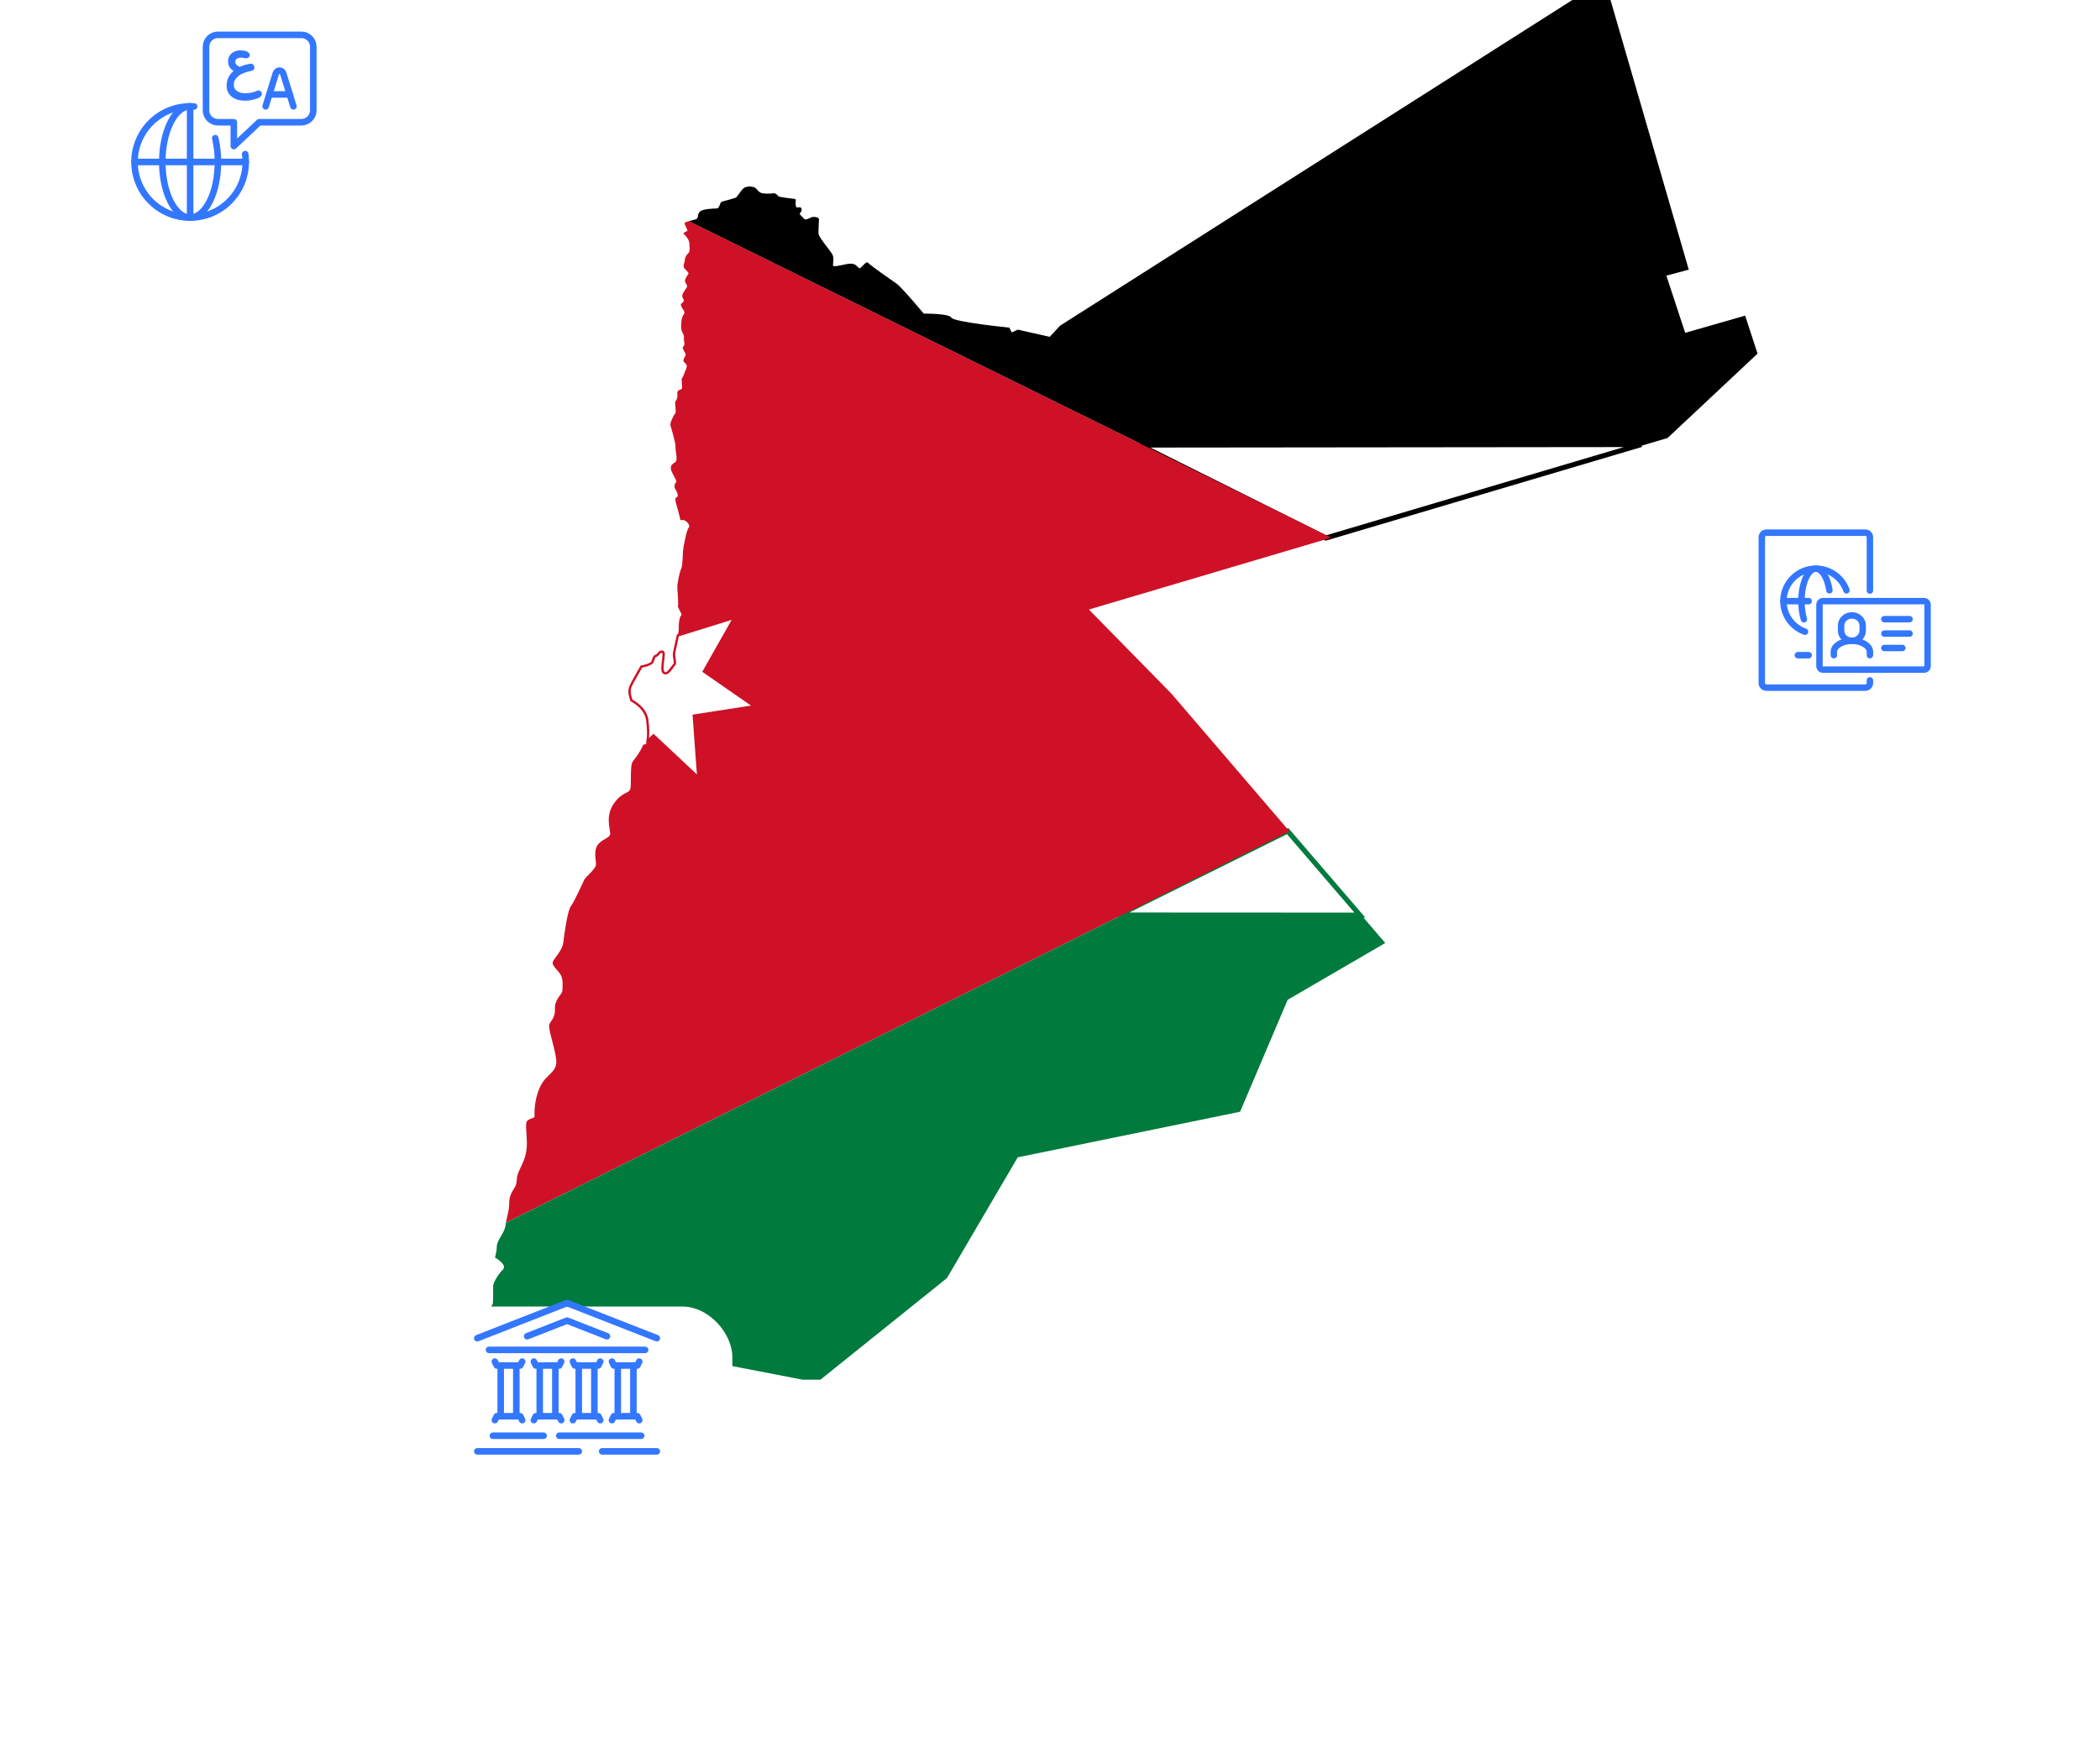 <svg fill="none" height="346" viewBox="0 0 417 346" width="417" xmlns="http://www.w3.org/2000/svg" xmlns:xlink="http://www.w3.org/1999/xlink"><filter id="a" color-interpolation-filters="sRGB" filterUnits="userSpaceOnUse" height="105.654" width="104.346" x="-8.461" y="-8"><feFlood flood-opacity="0" result="BackgroundImageFix"/><feColorMatrix in="SourceAlpha" result="hardAlpha" type="matrix" values="0 0 0 0 0 0 0 0 0 0 0 0 0 0 0 0 0 0 127 0"/><feOffset dy="19.461"/><feGaussianBlur stdDeviation="9.731"/><feComposite in2="hardAlpha" operator="out"/><feColorMatrix type="matrix" values="0 0 0 0 0.023 0 0 0 0 0.105 0 0 0 0 0.23 0 0 0 0.1 0"/><feBlend in2="BackgroundImageFix" mode="normal" result="effect1_dropShadow_202_2806"/><feBlend in="SourceGraphic" in2="effect1_dropShadow_202_2806" mode="normal" result="shape"/></filter><filter id="b" color-interpolation-filters="sRGB" filterUnits="userSpaceOnUse" height="105.654" width="104.346" x="60.539" y="240"><feFlood flood-opacity="0" result="BackgroundImageFix"/><feColorMatrix in="SourceAlpha" result="hardAlpha" type="matrix" values="0 0 0 0 0 0 0 0 0 0 0 0 0 0 0 0 0 0 127 0"/><feOffset dy="19.461"/><feGaussianBlur stdDeviation="9.731"/><feComposite in2="hardAlpha" operator="out"/><feColorMatrix type="matrix" values="0 0 0 0 0.023 0 0 0 0 0.105 0 0 0 0 0.23 0 0 0 0.1 0"/><feBlend in2="BackgroundImageFix" mode="normal" result="effect1_dropShadow_202_2806"/><feBlend in="SourceGraphic" in2="effect1_dropShadow_202_2806" mode="normal" result="shape"/></filter><filter id="c" color-interpolation-filters="sRGB" filterUnits="userSpaceOnUse" height="104.146" width="104.146" x="312.039" y="88.5"><feFlood flood-opacity="0" result="BackgroundImageFix"/><feColorMatrix in="SourceAlpha" result="hardAlpha" type="matrix" values="0 0 0 0 0 0 0 0 0 0 0 0 0 0 0 0 0 0 127 0"/><feOffset dy="19.461"/><feGaussianBlur stdDeviation="9.731"/><feComposite in2="hardAlpha" operator="out"/><feColorMatrix type="matrix" values="0 0 0 0 0.023 0 0 0 0 0.105 0 0 0 0 0.23 0 0 0 0.1 0"/><feBlend in2="BackgroundImageFix" mode="normal" result="effect1_dropShadow_202_2806"/><feBlend in="SourceGraphic" in2="effect1_dropShadow_202_2806" mode="normal" result="shape"/></filter><clipPath id="d"><path d="m0 0h417v346h-417z"/></clipPath><clipPath id="e"><path d="m97-4h252v278h-252z"/></clipPath><clipPath id="f"><path d="m25.917 6.128h37.083v37.872h-37.083z"/></clipPath><clipPath id="g"><path d="m94 258h37.2v31h-37.2z"/></clipPath><g clip-path="url(#d)"><g clip-path="url(#e)"><path d="m263.292 106.84 62.601-18.56-99.573.104z" fill="#fff" stroke="#000"/><path d="m270.038 181.736-14.353-16.697-33.546 16.673z" fill="#fff" stroke="#007a3d"/><path d="m256.064 165.104-23.479-27.382-16.358-16.676 48.124-14.267-36.755-18.112-90.806-44.747c-.464.127-.846.264-.846.419 0 .318.556 1.191.556 1.429 0 .239-1.166.435-.636.794.384.259 1.086 1.269 1.042 1.883-.044.615.22 1.427-.219 1.822-.439.395-.725 1.009-.702 1.405.022.395-.418 1.044-.18 1.461.239.417 1.072 1.013.894 1.251-.179.238-.834 1.191-.655 1.608.178.417.595.715.297 1.132-.297.417-1.072 1.429-.834 1.906.239.476.417.536.179.893-.238.357-.655.298-.417.893.238.595.953 1.131.477 1.668-.477.536-.537 2.084-.477 2.799.06.715.655 1.191.536 1.787-.119.595.357 1.31-.119 1.727s.715 1.37.417 1.846c-.298.476-.477.893-.357 1.131.119.239.893.596.536 1.37-.358.774-.536 1.608-.834 1.906s.238 2.204-.179 2.263c-.417.06-.893.357-.774.893.119.536-.119 1.251-.357 1.489-.239.238.238 2.025-.06 2.382-.297.357-1.072 1.906-.953 2.382.119.477 1.073 3.514 1.013 4.288-.059.774.536 2.68-.059 3.037-.596.357-1.013.715-.834 1.489s1.31 2.263 1.012 2.502c-.297.238-.476.893-.118 1.429.357.536.655 1.429.238 1.548s-.238.774-.12 1.251c.088.349.591 2.044.854 3.275h.576c.536 0 1.489 1.072 1.072 1.489s-1.072 3.871-1.132 4.586c-.06.714-.06 2.977-.357 3.573-.298.595-.834 3.037-.775 3.811.06.774.238 3.216.119 3.573-.119.358.953 1.668.656 1.906-.298.238-.537 1.43-.477 2.442.019.315-.067.877-.192 1.524l11.173-3.467-6.028 10.625 9.98 6.924-11.957 1.851.88 12.223-8.883-8.316-1.173 1.098c-.075.365-.177.587-.292.644-.111.056-.282.077-.48.08l-.117.108c-.658 1.572-1.78 2.853-2.083 3.326-.537.834-.239 3.931-.417 5.181-.179 1.251-1.489.596-3.216 2.978-1.728 2.382-.953 4.765-.834 5.896.119 1.132-1.132 1.013-2.264 2.204-1.131 1.19-.536 3.216-.536 4.109s-2.025 2.442-2.323 3.037c-.298.596-2.025 4.467-2.68 5.3-.655.834-1.31 5.539-1.489 7.147-.178 1.608-1.786 3.097-2.084 3.871s1.132 1.727 1.608 2.679c.476.954.298 2.144.298 2.978 0 .835-1.549 1.727-1.489 3.574.059 1.846-.656 2.263-1.073 3.097-.416.834.953 4.228 1.311 6.968.357 2.739-1.966 2.858-3.216 5.598-1.251 2.739-1.072 5.42-1.072 5.836 0 .417-1.371.358-1.609 1.132s.179 3.037.06 4.943c-.12 1.905-.775 3.097-1.549 4.764-.774 1.668-.059 2.144-1.072 3.633-1.012 1.489-.834 2.561-.893 3.454-.052.78-.377 1.833-.617 3.158l123.103-61.484z" fill="#ce1126"/><path d="m127.751 147.849c-.014.036-.032.069-.047.105l.116-.109c-.024.001-.043.004-.069.004z" fill="#fff"/><path d="m138.65 154.34-.88-12.223 11.956-1.851-9.98-6.924 6.027-10.626-11.173 3.467c-.28 1.435-.76 3.284-.76 3.777 0 .714.357 1.846.059 2.024-.298.179-1.31 2.264-2.085 1.609-.774-.656.417-4.05-.238-4.169-.713-.13-.893.774-1.37.834-.476.059-.416 1.132-.833 1.429-.255.182-1.218.584-2.025.695-.835 1.519-1.731 3.006-2.144 3.95-.344.787-.197 1.727.189 2.771 1.224.665 2.885 1.913 3.146 3.959.242 1.895.211 3.296.055 4.061l1.173-1.099z" fill="#fff"/><path d="m188.036 253.814 14.056-23.981 44.152-9.052 9.45-22.234 19.376-11.276-5.091-5.938h-46.41l-123.102 61.485c-.035.192-.068.39-.098.594-.239 1.607-1.728 2.799-1.728 4.288 0 .467-.13 1.194-.338 2.057.241.101.547.306.993.682 1.131.953.833 1.489.417 1.846-.417.358-1.787 2.264-1.787 3.097 0 .834 0 3.157-.059 3.455-.059.297-.715 1.072-.715 1.607 0 .377-.031 1.017-.152 1.509l62.437 12.047h3.463z" fill="#007a3d"/><path d="m325.445 88.667 5.688-1.687 17.867-16.755-2.462-7.544-11.91 3.415-3.734-11.355 4.448-1.191-16.699-57.55h-.133l-108.001 68.668-2.064 2.223-6.353-1.429-1.191.556-.477-.953s-11.037-1.112-11.514-1.986c-.476-.873-5.48-.794-5.48-.794s-4.288-5.161-5.4-5.955c-1.111-.794-5.161-3.574-5.638-4.129-.476-.556-1.429 1.35-1.826 1.032-.397-.318-.635-.873-1.668-.873-1.032 0-3.493.873-3.493.317 0-.556.238-1.35-.08-2.064-.318-.715-2.7-3.415-2.779-4.129-.079-.715.079-2.461.079-2.938 0-.476-1.191-.556-1.509-.397-.317.159-1.191.635-1.429.318-.238-.318-.874-.794-.874-1.032 0-.238.556-.397.318-1.032-.238-.635-.953.239-1.112-.556-.158-.794.239-1.271-.238-1.35-.477-.079-3.097-.317-3.256-.556-.158-.239-.556-.635-.953-.556s-2.065.159-2.62-.159c-.556-.318-.715-.953-1.43-1.112-.714-.159-1.35-.079-1.826.238s-1.35 1.826-1.588 1.906c-.239.08-2.383.715-2.78.794s-.397 1.35-1.032 1.35c-.636 0-2.78.08-3.335.635-.556.555-.159 1.27-.795 1.508-.323.122-.894.243-1.377.375l90.806 44.747z" fill="#000"/><path d="m146.258 122.329-.547.173-11.187 3.455-.129.044-.015.143c-.138.711-.334 1.527-.489 2.232-.156.705-.288 1.262-.288 1.584 0 .395.093.854.144 1.238.025.191.05.362.043.475s-.049.136-.014.115c-.097.058-.138.121-.202.201-.063.08-.127.168-.201.274-.15.212-.334.471-.519.691-.184.22-.375.41-.532.489-.157.08-.232.081-.36-.028-.097-.082-.18-.346-.187-.735-.007-.388.041-.868.1-1.338.06-.471.122-.942.13-1.31.004-.185.001-.342-.043-.49-.045-.148-.163-.312-.346-.345-.226-.042-.427-.002-.59.086s-.285.215-.389.331c-.103.116-.196.228-.273.302-.078.075-.138.109-.188.116-.204.025-.358.169-.446.316s-.137.301-.187.461c-.099.32-.205.621-.302.691-.081.058-.387.213-.749.345-.362.133-.802.251-1.181.303l-.115.029-.043.1c-.832 1.514-1.733 2.984-2.159 3.959-.381.871-.209 1.883.187 2.952l.029.072.072.043c1.194.648 2.775 1.849 3.023 3.786.24 1.878.204 3.271.057 3.988l-.144.705.533-.489 1.022-.95 8.725 8.162.417.403-.028-.59-.879-12.006 11.748-1.814.576-.087-.475-.331-9.804-6.809 5.917-10.438zm-.979.778-5.73 10.121-.101.187.173.115 9.502 6.593-11.388 1.771-.216.029.014.216.85 11.647-8.466-7.933-.144-.144-.158.144-.749.706c.091-.841.099-1.965-.1-3.528-.269-2.104-1.923-3.381-3.168-4.074-.355-.987-.487-1.848-.187-2.533.391-.894 1.28-2.354 2.102-3.844.389-.066.791-.176 1.137-.303.385-.141.676-.279.85-.403.319-.228.395-.615.489-.921.048-.153.096-.294.144-.374.048-.081.067-.083.101-.087.189-.023.334-.137.446-.245.113-.107.198-.229.288-.331.091-.101.188-.169.274-.216.086-.046.158-.066.288-.043-.019-.003-.033-.048-.015.015.019.063.033.199.029.36-.007.321-.055.777-.115 1.252s-.123.96-.115 1.396c.008.437.055.849.345 1.095h.015c.257.209.593.202.849.072.26-.133.488-.349.691-.591.203-.241.385-.51.533-.719.074-.105.135-.194.187-.26.052-.065.109-.114.086-.1.184-.111.221-.304.231-.475.01-.172-.017-.359-.043-.562-.054-.405-.144-.862-.144-1.18 0-.172.119-.782.273-1.483.146-.661.323-1.425.461-2.117z" fill="#ce1126"/></g><g filter="url(#a)"><rect fill="#fff" height="66.731" rx="10" width="65.423" x="11" y="-8"/></g><g clip-path="url(#f)"><g stroke="#37f" stroke-linecap="round" stroke-linejoin="round" stroke-width="1.3"><path d="m59.844 6.917h-16.569c-.628 0-1.23.249-1.674.693s-.693 1.046-.693 1.674v12.624c0 .628.249 1.23.693 1.674s1.046.693 1.674.693h3.156v4.734l5.03-4.734h8.383c.628 0 1.23-.249 1.674-.693s.693-1.046.693-1.674v-12.624c0-.628-.249-1.23-.693-1.674s-1.046-.693-1.674-.693z"/><path d="m48.688 30.602c.319 2.229-.051 4.502-1.061 6.515s-2.61 3.669-4.586 4.747c-1.977 1.078-4.236 1.526-6.475 1.284-2.239-.242-4.35-1.162-6.051-2.637-1.701-1.475-2.911-3.435-3.467-5.617s-.432-4.482.355-6.591 2.2-3.928 4.05-5.212 4.048-1.972 6.299-1.972c.265 0 .528.009.789.028"/><path d="m42.745 27.439c.358 1.55.536 3.135.529 4.725 0 6.101-2.473 11.046-5.523 11.046s-5.523-4.946-5.523-11.046 2.473-11.046 5.523-11.046"/><path d="m37.752 21.119v22.092"/><path d="m48.798 32.165h-22.092"/><path d="m58.266 21.119-2.017-6.505c-.247-.795-1.243-.795-1.489 0l-2.017 6.505"/><path d="m53.502 18.752h4.006"/></g><path d="m48.631 20c-.456 0-.901-.056-1.336-.168-.428-.112-.816-.291-1.163-.536-.347-.238-.622-.546-.826-.924-.204-.378-.306-.833-.306-1.366 0-.574.112-1.099.337-1.576.224-.483.541-.91.949-1.282s.891-.679 1.448-.924c.564-.252 1.18-.431 1.846-.536 0 0 .717-.206.908.536.191.742-.572.851-.572.851-.598.112-1.119.259-1.56.441-.435.182-.795.396-1.081.641-.286.245-.5.508-.642.788-.136.287-.204.588-.204.903 0 .252.044.473.133.662.095.189.221.347.377.473.156.133.33.238.52.315.19.084.388.143.592.178.204.035.398.053.581.053.469 0 .904-.046 1.305-.137.408-.091.765-.203 1.071-.336 0 0 .688-.323.943.336.255.659-.535 1.019-.535 1.019-.163.084-.394.172-.694.263-.292.091-.622.168-.989.231-.36.063-.728.095-1.101.095zm-2.03-5.819c-.238-.098-.459-.238-.663-.42-.197-.182-.357-.406-.479-.672-.116-.273-.173-.585-.173-.935 0-.441.112-.823.337-1.145.224-.322.523-.571.897-.746.374-.175.782-.263 1.224-.263.218 0 .418.014.602.042.19.028.384.07.581.126 0 0 .859.357.653.943-.207.586-.877.454-.877.454-.143-.035-.289-.063-.439-.084s-.282-.032-.398-.032c-.238 0-.445.035-.622.105-.17.07-.303.172-.398.305-.088.126-.133.277-.133.452 0 .14.041.273.122.399.088.126.201.238.337.336.136.091.285.168.449.231.163.056.323.087.479.095z" fill="#37f"/></g><g filter="url(#b)"><rect fill="#fff" height="66.731" rx="10" width="65.423" x="80" y="240"/></g><g clip-path="url(#g)" stroke="#37f" stroke-linecap="round" stroke-linejoin="round" stroke-width="1.3"><path d="m130.425 265.75-17.825-6.975-17.825 6.975"/><path d="m120.523 265.362-7.923-3.1-7.922 3.1"/><path d="m97.1 268.075h31"/><path d="m107.95 285.125h-10.075"/><path d="m127.325 285.125h-16.275"/><path d="m114.925 288.225h-20.15"/><path d="m130.425 288.225h-10.85"/><path d="m126.938 270.4-.388.775h-4.65l-.387-.775"/><path d="m119.188 270.4-.388.775h-4.65l-.387-.775"/><path d="m111.437 270.4-.387.775h-4.65l-.388-.775"/><path d="m99.425 271.175v10.075"/><path d="m103.688 270.4-.388.775h-4.65l-.388-.775"/><path d="m126.938 282.025-.388-.775h-4.65l-.387.775"/><path d="m119.188 282.025-.388-.775h-4.65l-.387.775"/><path d="m111.437 282.025-.387-.775h-4.65l-.388.775"/><path d="m103.688 282.025-.388-.775h-4.65l-.388.775"/><path d="m102.525 271.175v10.075"/><path d="m107.175 271.175v10.075"/><path d="m110.275 271.175v10.075"/><path d="m114.925 271.175v10.075"/><path d="m118.025 271.175v10.075"/><path d="m122.675 271.175v10.075"/><path d="m125.775 271.175v10.075"/></g><g filter="url(#c)"><rect fill="#fff" height="65.223" rx="10" width="65.223" x="331.5" y="88.5"/></g><g stroke="#37f" stroke-linecap="round" stroke-width="1.28"><path d="m382.046 119.38h-20.037c-.395 0-.716.321-.716.716v12.165c0 .395.321.716.716.716h20.037c.395 0 .715-.321.715-.716v-12.165c0-.395-.32-.716-.715-.716z" stroke-linejoin="round"/><path d="m367.733 122.213c1.186 0 2.147.902 2.147 2.016v1.007c0 1.114-.961 2.016-2.147 2.016-1.185 0-2.146-.902-2.146-2.016v-1.007c0-1.114.961-2.016 2.146-2.016z" stroke-linejoin="round"/><path d="m364.156 130.114v-.715c0-1.114 1.602-2.147 3.578-2.147s3.578 1.033 3.578 2.147v.715" stroke-linejoin="round"/><path d="m374.175 122.958h5.009" stroke-linejoin="round"/><path d="m374.175 125.821h5.009" stroke-linejoin="round"/><path d="m374.175 128.683h3.578" stroke-linejoin="round"/><path d="m371.312 117.279v-10.584c.002-.24-.091-.47-.259-.641-.167-.171-.396-.268-.636-.27h-19.678c-.24.002-.469.099-.636.27-.168.171-.261.401-.259.641v28.949c-.002.239.091.47.259.641.167.17.396.268.636.27h19.678c.24-.002.469-.1.636-.27.168-.171.261-.402.259-.641v-.52" stroke-linejoin="round"/><path d="m358.424 125.451c-1.026-.364-1.942-.982-2.664-1.796-.722-.815-1.226-1.799-1.465-2.861s-.205-2.167.099-3.212.868-1.996 1.639-2.764 1.724-1.329 2.771-1.629c1.046-.3 2.151-.33 3.212-.087s2.043.75 2.855 1.476c.812.725 1.426 1.644 1.787 2.671" stroke-miterlimit="10"/><path d="m358.205 122.985c-.335-1.172-.5-2.386-.489-3.605 0-3.557 1.281-6.44 2.862-6.44 1.245 0 2.304 1.789 2.698 4.286" stroke-miterlimit="10"/><path d="m354.137 119.38h5.009" stroke-miterlimit="10"/><path d="m357 130.115h2.146" stroke-linejoin="round"/></g></g></svg>